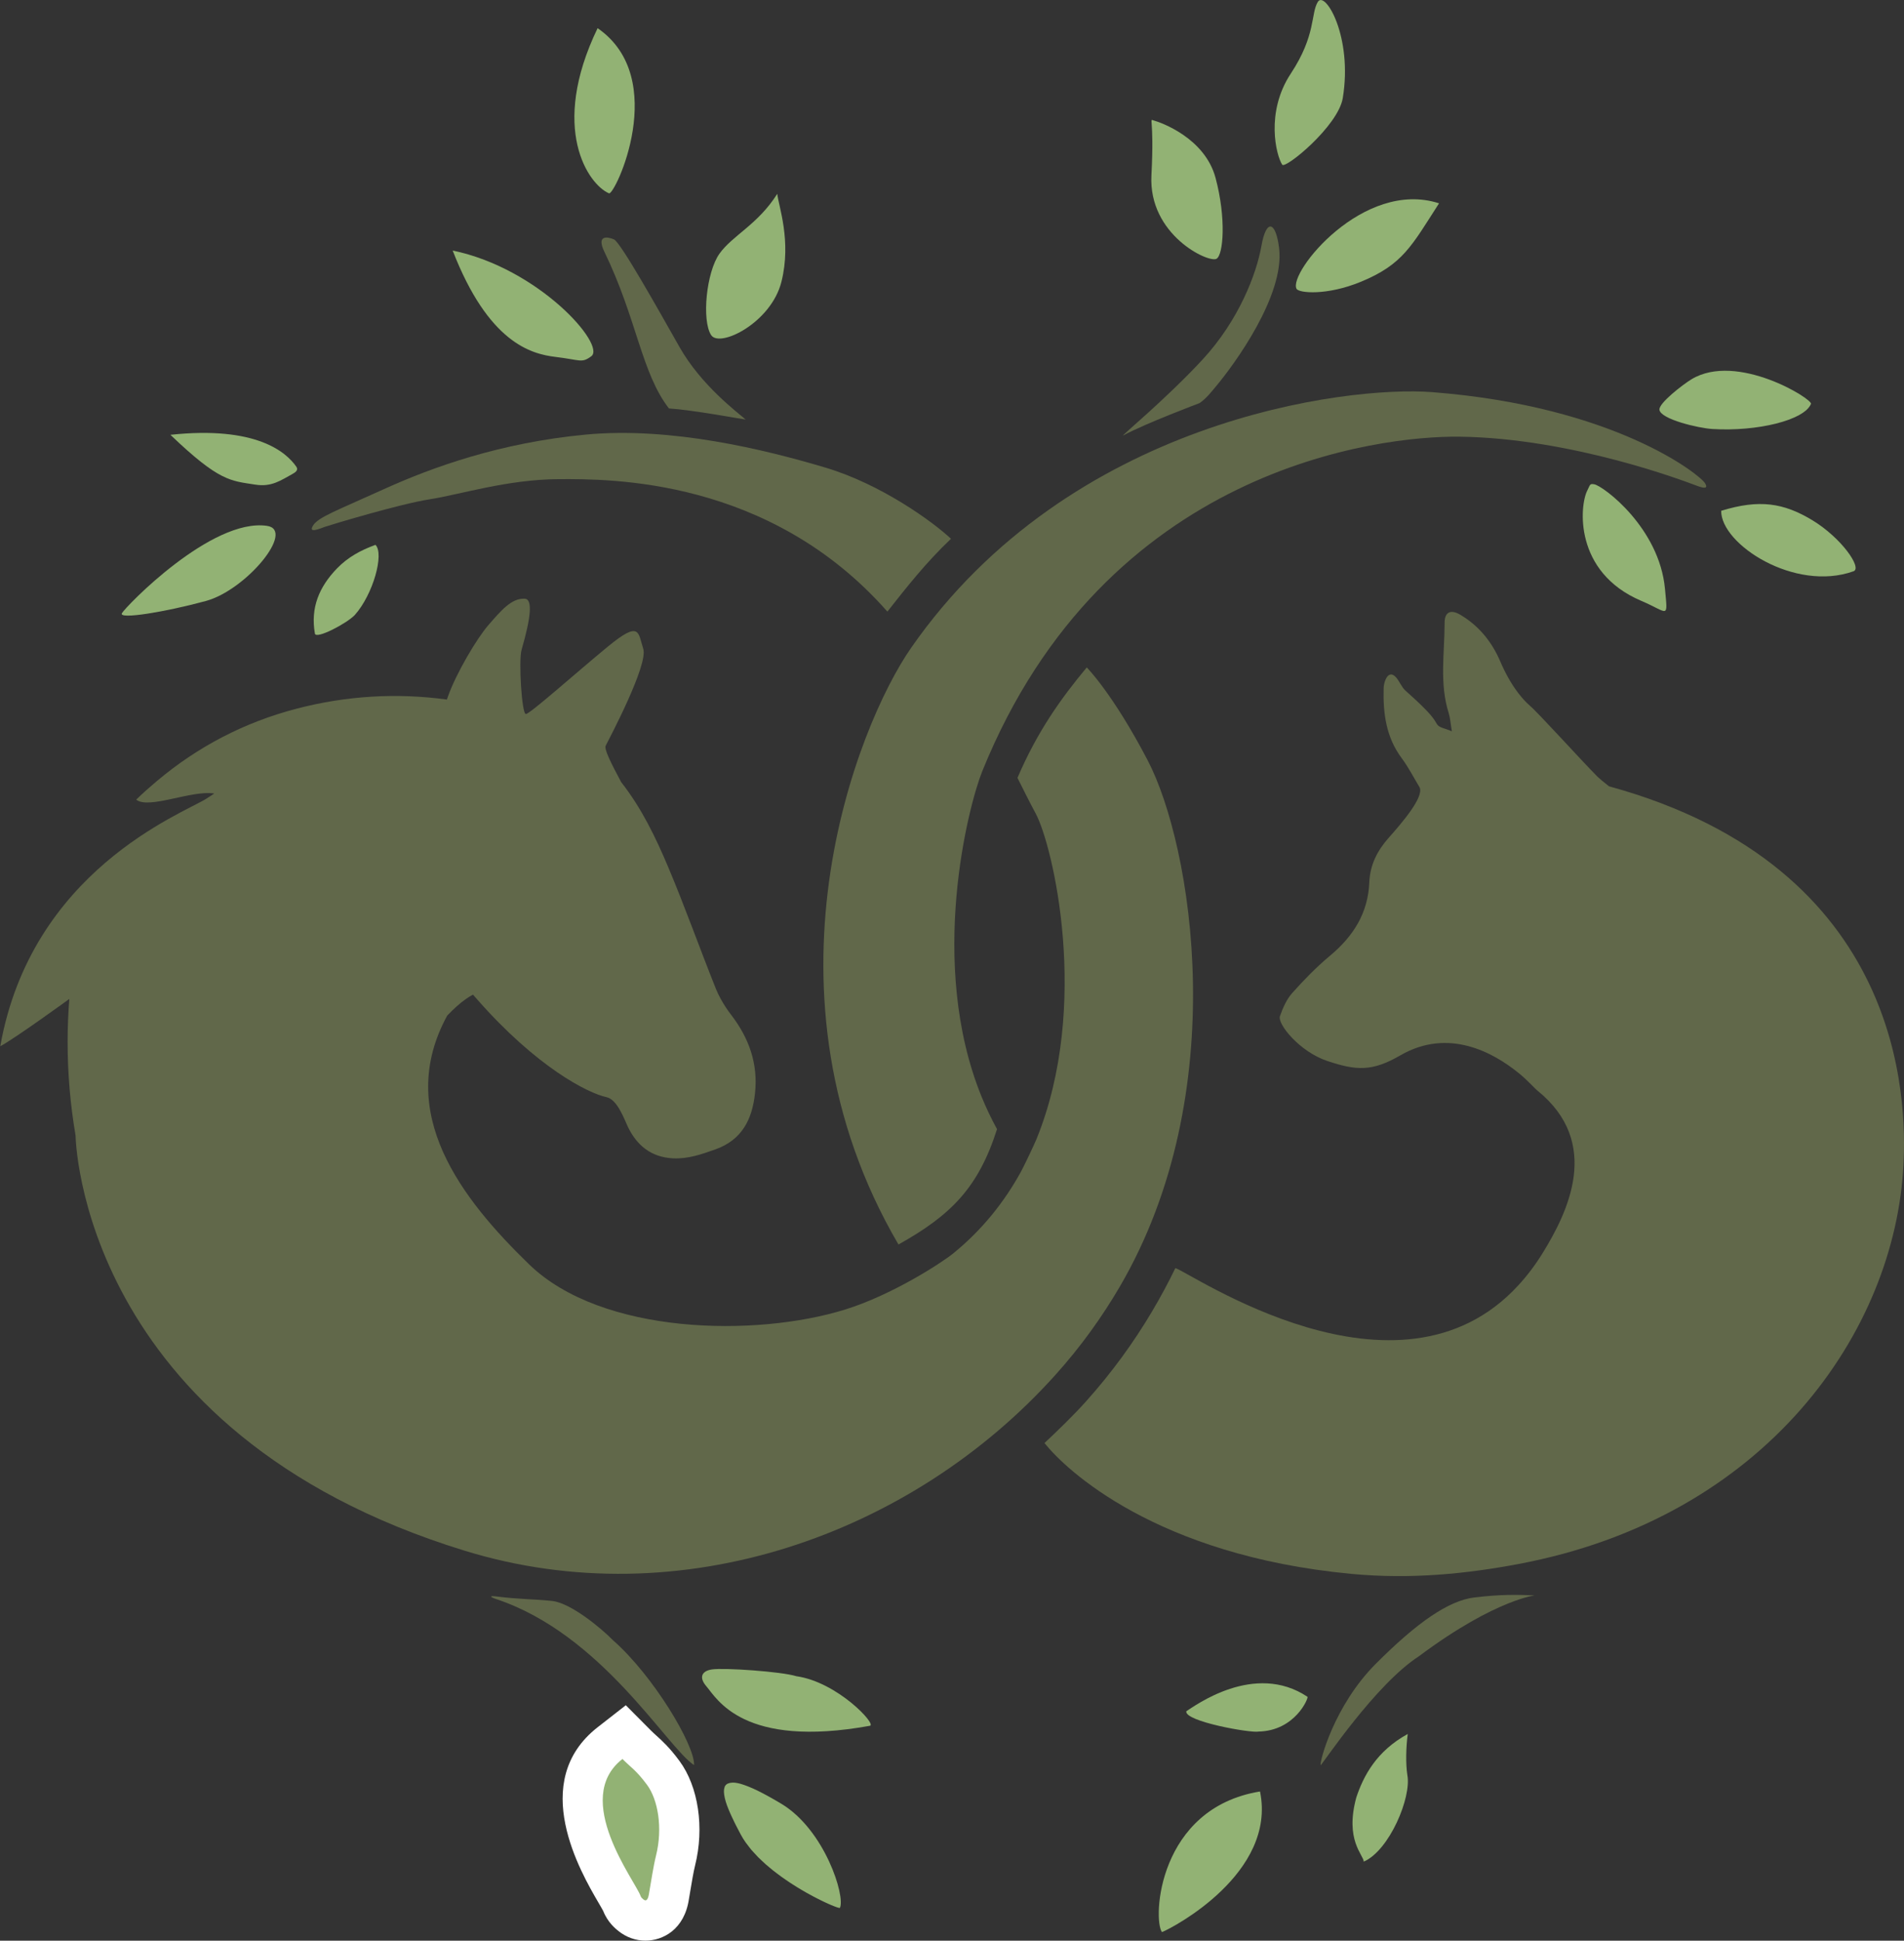 <?xml version="1.0" encoding="UTF-8" standalone="no"?>
<!-- Created with Inkscape (http://www.inkscape.org/) -->

<svg
   version="1.1"
   id="svg1"
   width="189.078"
   height="192.678"
   viewBox="0 0 189.078 192.678"
   xmlns="http://www.w3.org/2000/svg"
   xmlns:svg="http://www.w3.org/2000/svg">
  <rect x="0" y="0" width="189.078" height="192.678" fill="#333333" stroke="none"/>
  <defs
     id="defs1">
    <clipPath
       clipPathUnits="userSpaceOnUse"
       id="clipPath2">
      <path
         d="M 0,268.227 H 193.976 V 0 H 0 Z"
         transform="translate(-49.57,-210.216)"
         id="path2" />
    </clipPath>
    <clipPath
       clipPathUnits="userSpaceOnUse"
       id="clipPath4">
      <path
         d="M 0,268.227 H 193.976 V 0 H 0 Z"
         transform="translate(-47.382,-205.819)"
         id="path4" />
    </clipPath>
    <clipPath
       clipPathUnits="userSpaceOnUse"
       id="clipPath6">
      <path
         d="M 0,268.227 H 193.976 V 0 H 0 Z"
         transform="translate(-75.569,-101.967)"
         id="path6" />
    </clipPath>
    <clipPath
       clipPathUnits="userSpaceOnUse"
       id="clipPath8">
      <path
         d="M 0,268.227 H 193.976 V 0 H 0 Z"
         transform="translate(-74.106,-117.999)"
         id="path8" />
    </clipPath>
    <clipPath
       clipPathUnits="userSpaceOnUse"
       id="clipPath10">
      <path
         d="M 0,268.227 H 193.976 V 0 H 0 Z"
         transform="translate(-115.853,-117.554)"
         id="path10" />
    </clipPath>
    <clipPath
       clipPathUnits="userSpaceOnUse"
       id="clipPath12">
      <path
         d="M 0,268.227 H 193.976 V 0 H 0 Z"
         transform="translate(-80.101,-119.416)"
         id="path12" />
    </clipPath>
    <clipPath
       clipPathUnits="userSpaceOnUse"
       id="clipPath14">
      <path
         d="M 0,268.227 H 193.976 V 0 H 0 Z"
         transform="translate(-73.153,-122.837)"
         id="path14" />
    </clipPath>
    <clipPath
       clipPathUnits="userSpaceOnUse"
       id="clipPath16">
      <path
         d="M 0,268.227 H 193.976 V 0 H 0 Z"
         transform="translate(-132.344,-115.86)"
         id="path16" />
    </clipPath>
    <clipPath
       clipPathUnits="userSpaceOnUse"
       id="clipPath26">
      <path
         d="M 0,268.227 H 193.976 V 0 H 0 Z"
         transform="translate(-121.341,-111.578)"
         id="path26" />
    </clipPath>
    <clipPath
       clipPathUnits="userSpaceOnUse"
       id="clipPath28">
      <path
         d="M 0,268.227 H 193.976 V 0 H 0 Z"
         transform="translate(-86.597,-104.619)"
         id="path28" />
    </clipPath>
    <clipPath
       clipPathUnits="userSpaceOnUse"
       id="clipPath30">
      <path
         d="M 0,268.227 H 193.976 V 0 H 0 Z"
         transform="translate(-153.479,-216.736)"
         id="path30" />
    </clipPath>
    <clipPath
       clipPathUnits="userSpaceOnUse"
       id="clipPath32">
      <path
         d="M 0,268.227 H 193.976 V 0 H 0 Z"
         transform="translate(-118.06,-216.207)"
         id="path32" />
    </clipPath>
    <clipPath
       clipPathUnits="userSpaceOnUse"
       id="clipPath34">
      <path
         d="M 0,268.227 H 193.976 V 0 H 0 Z"
         transform="translate(-124.06,-223.472)"
         id="path34" />
    </clipPath>
    <clipPath
       clipPathUnits="userSpaceOnUse"
       id="clipPath36">
      <path
         d="M 0,268.227 H 193.976 V 0 H 0 Z"
         transform="translate(-122.994,-232.712)"
         id="path36" />
    </clipPath>
    <clipPath
       clipPathUnits="userSpaceOnUse"
       id="clipPath38">
      <path
         d="M 0,268.227 H 193.976 V 0 H 0 Z"
         transform="translate(-118.1,-225.706)"
         id="path38" />
    </clipPath>
    <clipPath
       clipPathUnits="userSpaceOnUse"
       id="clipPath40">
      <path
         d="M 0,268.227 H 193.976 V 0 H 0 Z"
         transform="translate(-145.716,-208.449)"
         id="path40" />
    </clipPath>
    <clipPath
       clipPathUnits="userSpaceOnUse"
       id="clipPath42">
      <path
         d="M 0,268.227 H 193.976 V 0 H 0 Z"
         transform="translate(-155.689,-206.94)"
         id="path42" />
    </clipPath>
    <clipPath
       clipPathUnits="userSpaceOnUse"
       id="clipPath44">
      <path
         d="M 0,268.227 H 193.976 V 0 H 0 Z"
         transform="translate(-77.319,-214.561)"
         id="path44" />
    </clipPath>
    <clipPath
       clipPathUnits="userSpaceOnUse"
       id="clipPath46">
      <path
         d="M 0,268.227 H 193.976 V 0 H 0 Z"
         transform="translate(-71.535,-218.449)"
         id="path46" />
    </clipPath>
    <clipPath
       clipPathUnits="userSpaceOnUse"
       id="clipPath48">
      <path
         d="M 0,268.227 H 193.976 V 0 H 0 Z"
         transform="translate(-80.46,-220.024)"
         id="path48" />
    </clipPath>
    <clipPath
       clipPathUnits="userSpaceOnUse"
       id="clipPath50">
      <path
         d="M 0,268.227 H 193.976 V 0 H 0 Z"
         transform="translate(-72.853,-230.58)"
         id="path50" />
    </clipPath>
    <clipPath
       clipPathUnits="userSpaceOnUse"
       id="clipPath52">
      <path
         d="M 0,268.227 H 193.976 V 0 H 0 Z"
         transform="translate(-98.324,-204.857)"
         id="path52" />
    </clipPath>
    <clipPath
       clipPathUnits="userSpaceOnUse"
       id="clipPath54">
      <path
         d="M 0,268.227 H 193.976 V 0 H 0 Z"
         transform="translate(-133.169,-121.643)"
         id="path54" />
    </clipPath>
    <clipPath
       clipPathUnits="userSpaceOnUse"
       id="clipPath56">
      <path
         d="M 0,268.227 H 193.976 V 0 H 0 Z"
         transform="translate(-101.61,-160.573)"
         id="path56" />
    </clipPath>
    <clipPath
       clipPathUnits="userSpaceOnUse"
       id="clipPath58">
      <path
         d="M 0,268.227 H 193.976 V 0 H 0 Z"
         transform="translate(-166.671,-171.804)"
         id="path58" />
    </clipPath>
    <clipPath
       clipPathUnits="userSpaceOnUse"
       id="clipPath60">
      <path
         d="M 0,268.227 H 193.976 V 0 H 0 Z"
         transform="translate(-108.438,-195.277)"
         id="path60" />
    </clipPath>
    <clipPath
       clipPathUnits="userSpaceOnUse"
       id="clipPath62">
      <path
         d="M 0,268.227 H 193.976 V 0 H 0 Z"
         transform="translate(-55.461,-204.404)"
         id="path62" />
    </clipPath>
    <clipPath
       clipPathUnits="userSpaceOnUse"
       id="clipPath64">
      <path
         d="M 0,268.227 H 193.976 V 0 H 0 Z"
         transform="translate(-100.657,-187.558)"
         id="path64" />
    </clipPath>
  </defs>
  <g
     id="layer-MC0"
     transform="translate(-36.661,-31.002)">
    <path
       id="path1"
       d="m 0,0 c -0.754,1.101 -3.015,3.065 -9.384,2.383 3.645,-3.488 4.472,-3.421 6.336,-3.712 1.211,-0.188 1.897,0.329 2.75,0.791 C -0.048,-0.403 0.16,-0.234 0,0"
       style="fill:#92b274;fill-opacity:1;fill-rule:nonzero;stroke:none"
       transform="matrix(1.333,0,0,-1.333,66.094,77.348)"
       clip-path="url(#clipPath2)" />
    <path
       id="path3"
       d="M 0,0 C 2.141,-0.313 -1.544,-4.778 -4.556,-5.596 -7.568,-6.414 -11.074,-6.992 -10.81,-6.509 -10.546,-6.025 -4.138,0.604 0,0"
       style="fill:#92b274;fill-opacity:1;fill-rule:nonzero;stroke:none"
       transform="matrix(1.333,0,0,-1.333,63.176,83.211)"
       clip-path="url(#clipPath4)" />
    <path
       id="path5"
       d="m 0,0 c -0.269,0 -0.673,0.067 -1.074,0.387 -0.146,0.116 -0.517,0.415 -0.695,0.922 -0.044,0.105 -0.267,0.486 -0.446,0.793 -1.372,2.352 -4.584,7.859 -0.421,11.11 l 1.048,0.819 0.939,-0.943 C -0.482,12.92 -0.333,12.786 -0.187,12.654 0.218,12.288 0.677,11.873 1.328,10.991 2.467,9.45 2.834,6.824 2.241,4.458 2.11,3.933 1.984,3.176 1.872,2.508 L 1.756,1.823 C 1.513,0.132 0.351,0 0,0"
       style="fill:#92b274;fill-opacity:1;fill-rule:nonzero;stroke:none"
       transform="matrix(1.333,0,0,-1.333,100.758,221.68)"
       clip-path="url(#clipPath6)" />
    <path
       id="path7"
       d="m 0,0 -2.097,-1.637 c -5.195,-4.059 -1.247,-10.826 0.051,-13.05 0.134,-0.231 0.299,-0.512 0.364,-0.639 0.334,-0.855 0.935,-1.332 1.138,-1.494 0.585,-0.465 1.28,-0.712 2.007,-0.712 1.288,0 2.906,0.814 3.241,3.106 0.035,0.198 0.072,0.422 0.111,0.658 0.102,0.608 0.228,1.364 0.345,1.831 0.705,2.819 0.249,5.876 -1.162,7.787 -0.741,1.003 -1.282,1.492 -1.717,1.885 -0.127,0.115 -0.258,0.232 -0.404,0.379 z m -0.25,-4.002 c 0.634,-0.637 1.036,-0.848 1.834,-1.93 0.799,-1.081 1.189,-3.182 0.665,-5.277 -0.197,-0.79 -0.371,-1.972 -0.507,-2.738 -0.012,-0.07 -0.061,-0.585 -0.279,-0.585 -0.041,0 -0.087,0.018 -0.141,0.061 -0.084,0.067 -0.179,0.149 -0.212,0.244 -0.391,1.133 -5.18,7.242 -1.36,10.225"
       style="fill:#ffffff;fill-opacity:1;fill-rule:nonzero;stroke:none"
       transform="matrix(1.333,0,0,-1.333,98.807,200.304)"
       clip-path="url(#clipPath8)" />
    <path
       id="path9"
       d="M 0,0 C 0.601,0.374 5.069,3.716 9.028,1.074 9.104,0.959 8.097,-1.45 5.39,-1.514 4.854,-1.648 -0.17,-0.759 0,0"
       style="fill:#92b274;fill-opacity:1;fill-rule:nonzero;stroke:none"
       transform="matrix(1.333,0,0,-1.333,154.47,200.898)"
       clip-path="url(#clipPath10)" />
    <path
       id="path11"
       d="M 0,0 C -0.535,0.619 -0.389,1.129 0.418,1.25 1.327,1.386 5.593,1.094 6.705,0.746 9.771,0.312 12.711,-2.852 12.191,-2.946 2.723,-4.66 0.793,-0.918 0,0"
       style="fill:#92b274;fill-opacity:1;fill-rule:nonzero;stroke:none"
       transform="matrix(1.333,0,0,-1.333,106.801,198.415)"
       clip-path="url(#clipPath12)" />
    <path
       id="path13"
       d="M 0,0 C 2.997,-2.629 6.104,-7.819 6.039,-9.3 3.991,-7.95 -0.828,0.461 -8.721,3.073 -9.194,3.23 -9.198,3.327 -8.716,3.266 -6.963,3.044 -5.914,3.074 -4.533,2.927 -3.152,2.78 -0.89,0.909 0,0"
       style="fill:#61684a;fill-opacity:1;fill-rule:nonzero;stroke:none"
       transform="matrix(1.333,0,0,-1.333,97.537,193.853)"
       clip-path="url(#clipPath14)" />
    <path
       id="path15"
       d="m 0,0 c -0.133,-1.004 -0.16,-2.217 -0.03,-3.061 0.319,-1.657 -1.336,-5.615 -3.249,-6.447 -0.016,0.509 -1.423,1.592 -0.553,4.783 C -3.301,-3.138 -2.344,-1.282 0,0"
       style="fill:#92b274;fill-opacity:1;fill-rule:nonzero;stroke:none"
       transform="matrix(1.333,0,0,-1.333,176.459,203.156)"
       clip-path="url(#clipPath16)" />
    <path
       id="path25"
       d="M 0,0 C -7.604,-1.239 -8.003,-9.508 -7.306,-10.473 -6.504,-10.164 1.25,-6.083 0,0"
       style="fill:#92b274;fill-opacity:1;fill-rule:nonzero;stroke:none"
       transform="matrix(1.333,0,0,-1.333,161.788,208.866)"
       clip-path="url(#clipPath26)" />
    <path
       id="path27"
       d="M 0,0 C 0.106,-0.067 0.212,-0.135 0.316,-0.199 0.413,-0.258 0.508,-0.314 0.603,-0.37 0.705,-0.43 0.807,-0.49 0.906,-0.547 1,-0.6 1.09,-0.649 1.181,-0.699 1.277,-0.752 1.373,-0.805 1.465,-0.854 1.552,-0.9 1.635,-0.943 1.718,-0.985 1.807,-1.031 1.896,-1.077 1.981,-1.118 2.06,-1.158 2.135,-1.194 2.21,-1.229 2.288,-1.266 2.365,-1.303 2.437,-1.336 2.507,-1.368 2.571,-1.397 2.635,-1.425 2.701,-1.454 2.766,-1.483 2.826,-1.508 2.882,-1.531 2.932,-1.551 2.981,-1.571 3.035,-1.592 3.086,-1.612 3.131,-1.629 3.171,-1.643 3.207,-1.656 3.24,-1.667 3.277,-1.679 3.311,-1.689 3.338,-1.696 3.363,-1.703 3.382,-1.707 3.399,-1.709 3.425,-1.713 3.452,-1.717 3.455,-1.71 3.877,-0.853 2.328,4.096 -0.901,6.041 -1.207,6.225 -1.486,6.385 -1.754,6.535 -1.823,6.573 -1.891,6.61 -1.957,6.647 -2.196,6.777 -2.423,6.897 -2.632,6.999 -2.65,7.008 -2.67,7.019 -2.687,7.027 -2.909,7.135 -3.11,7.224 -3.299,7.301 -3.347,7.321 -3.392,7.339 -3.437,7.356 -3.597,7.418 -3.745,7.47 -3.88,7.51 -3.901,7.516 -3.925,7.525 -3.945,7.531 -4.093,7.572 -4.224,7.597 -4.343,7.612 -4.373,7.615 -4.4,7.617 -4.428,7.619 -4.493,7.624 -4.548,7.619 -4.604,7.616 -4.701,7.61 -4.785,7.592 -4.856,7.562 -4.882,7.551 -4.912,7.545 -4.935,7.531 -5.017,7.48 -5.082,7.414 -5.124,7.325 -5.13,7.312 -5.13,7.294 -5.135,7.281 -5.166,7.2 -5.182,7.106 -5.185,7 -5.186,6.962 -5.183,6.921 -5.181,6.881 -5.175,6.782 -5.161,6.675 -5.137,6.559 -5.128,6.517 -5.122,6.477 -5.111,6.432 -5.071,6.27 -5.019,6.099 -4.952,5.912 -4.946,5.898 -4.939,5.881 -4.933,5.866 -4.868,5.692 -4.792,5.506 -4.707,5.314 -4.679,5.251 -4.648,5.185 -4.618,5.12 -4.546,4.963 -4.47,4.803 -4.388,4.637 -4.355,4.572 -4.324,4.507 -4.29,4.44 -4.175,4.214 -4.056,3.984 -3.928,3.747 -3.822,3.549 -3.7,3.354 -3.566,3.163 -3.52,3.097 -3.464,3.033 -3.415,2.967 -3.322,2.844 -3.232,2.72 -3.13,2.6 -3.065,2.525 -2.994,2.452 -2.926,2.378 -2.829,2.272 -2.735,2.164 -2.632,2.061 -2.555,1.984 -2.473,1.91 -2.394,1.835 -2.292,1.738 -2.192,1.641 -2.086,1.547 -1.999,1.471 -1.909,1.398 -1.82,1.323 -1.716,1.236 -1.613,1.147 -1.506,1.063 -1.412,0.989 -1.317,0.918 -1.222,0.847 -1.116,0.766 -1.01,0.685 -0.903,0.608 -0.806,0.538 -0.709,0.473 -0.612,0.406 -0.505,0.332 -0.398,0.257 -0.29,0.186 -0.193,0.122 -0.097,0.062 0,0"
       style="fill:#92b274;fill-opacity:1;fill-rule:nonzero;stroke:none"
       transform="matrix(1.333,0,0,-1.333,115.463,218.144)"
       clip-path="url(#clipPath28)" />
    <path
       id="path29"
       d="m 0,0 c -0.634,-0.383 -2.454,-1.784 -2.391,-2.274 0.092,-0.708 2.908,-1.367 3.935,-1.431 3.351,-0.208 6.868,0.657 7.354,1.871 C 9.039,-1.482 3.388,2.043 0,0"
       style="fill:#92b274;fill-opacity:1;fill-rule:nonzero;stroke:none"
       transform="matrix(1.333,0,0,-1.333,204.639,68.655)"
       clip-path="url(#clipPath30)" />
    <path
       id="path31"
       d="M 0,0 C 1.345,1.598 5.137,6.774 4.703,10.298 4.454,12.316 3.744,12.499 3.386,10.46 3.028,8.421 1.728,4.942 -1.007,1.987 -3.741,-0.968 -7.224,-3.826 -6.91,-3.657 c 1.713,0.921 5.686,2.408 5.686,2.408 C -0.714,-0.906 -0.269,-0.32 0,0"
       style="fill:#61684a;fill-opacity:1;fill-rule:nonzero;stroke:none"
       transform="matrix(1.333,0,0,-1.333,157.414,69.36)"
       clip-path="url(#clipPath32)" />
    <path
       id="path33"
       d="M 0,0 C -0.634,1.18 4.964,8.19 10.618,6.366 8.578,3.204 7.935,1.814 4.784,0.518 2.263,-0.519 0.175,-0.326 0,0"
       style="fill:#92b274;fill-opacity:1;fill-rule:nonzero;stroke:none"
       transform="matrix(1.333,0,0,-1.333,165.413,59.674)"
       clip-path="url(#clipPath34)" />
    <path
       id="path35"
       d="M 0,0 C 0.23,-0.343 4.167,2.872 4.511,4.962 5.265,9.533 3.193,13.006 2.653,12.127 2.112,11.247 2.535,9.658 0.635,6.779 -1.266,3.9 -0.449,0.671 0,0"
       style="fill:#92b274;fill-opacity:1;fill-rule:nonzero;stroke:none"
       transform="matrix(1.333,0,0,-1.333,163.993,47.353)"
       clip-path="url(#clipPath36)" />
    <path
       id="path37"
       d="m 0,0 c -0.584,-0.335 -5.081,1.775 -4.848,6.219 0.232,4.443 -0.245,4.196 0.217,4.068 0.462,-0.128 3.76,-1.274 4.561,-4.266 C 0.731,3.029 0.514,0.295 0,0"
       style="fill:#92b274;fill-opacity:1;fill-rule:nonzero;stroke:none"
       transform="matrix(1.333,0,0,-1.333,157.467,56.695)"
       clip-path="url(#clipPath38)" />
    <path
       id="path39"
       d="M 0,0 C 0.214,0.412 0.166,0.534 0.521,0.464 1.205,0.33 5.371,-2.774 5.788,-7.329 6,-9.647 6.073,-9.089 4.019,-8.216 -1.026,-6.072 -0.571,-1.099 0,0"
       style="fill:#92b274;fill-opacity:1;fill-rule:nonzero;stroke:none"
       transform="matrix(1.333,0,0,-1.333,194.288,79.703)"
       clip-path="url(#clipPath40)" />
    <path
       id="path41"
       d="M 0,0 C 2.831,0.874 4.651,0.596 6.804,-0.71 8.956,-2.016 10.522,-4.265 9.861,-4.502 5.487,-6.073 -0.03,-2.491 0,0"
       style="fill:#92b274;fill-opacity:1;fill-rule:nonzero;stroke:none"
       transform="matrix(1.333,0,0,-1.333,207.585,81.716)"
       clip-path="url(#clipPath42)" />
    <path
       id="path43"
       d="m 0,0 c 1.772,-0.115 5.248,-0.765 5.717,-0.827 -0.6,0.521 -3.31,2.541 -4.928,5.396 -1.618,2.854 -4.396,7.815 -4.888,8.023 -0.492,0.209 -1.327,0.341 -0.705,-0.939 C -2.389,6.679 -2.057,2.649 0,0"
       style="fill:#61684a;fill-opacity:1;fill-rule:nonzero;stroke:none"
       transform="matrix(1.333,0,0,-1.333,103.092,71.554)"
       clip-path="url(#clipPath44)" />
    <path
       id="path45"
       d="M 0,0 C 1.114,0.827 -3.887,6.544 -10.327,7.872 -7.668,1.024 -4.504,0.167 -2.654,-0.052 -0.805,-0.272 -0.726,-0.539 0,0"
       style="fill:#92b274;fill-opacity:1;fill-rule:nonzero;stroke:none"
       transform="matrix(1.333,0,0,-1.333,95.38,66.371)"
       clip-path="url(#clipPath46)" />
    <path
       id="path47"
       d="M 0,0 C 0.632,-0.979 4.471,0.911 5.238,3.971 6.005,7.031 5.009,9.646 4.928,10.522 3.47,8.216 1.599,7.435 0.621,6.062 -0.357,4.689 -0.712,1.103 0,0"
       style="fill:#92b274;fill-opacity:1;fill-rule:nonzero;stroke:none"
       transform="matrix(1.333,0,0,-1.333,107.28,64.27)"
       clip-path="url(#clipPath48)" />
    <path
       id="path49"
       d="M 0,0 C 0.429,-0.182 4.57,8.565 -0.849,12.301 -4.466,4.806 -1.522,0.645 0,0"
       style="fill:#92b274;fill-opacity:1;fill-rule:nonzero;stroke:none"
       transform="matrix(1.333,0,0,-1.333,97.138,50.196)"
       clip-path="url(#clipPath50)" />
    <path
       id="path51"
       d="M 0,0 C -1.376,1.292 -5.227,4.072 -9.353,5.301 -13.891,6.653 -20.866,8.358 -27.206,7.76 -33.547,7.162 -38.62,5.346 -42.321,3.663 c -3.49,-1.587 -4.817,-2.049 -5.207,-2.681 -0.389,-0.632 0.561,-0.204 0.898,-0.087 0.336,0.118 5.571,1.703 7.799,2.047 2.227,0.344 5.789,1.484 9.603,1.5 3.798,0.017 15.692,0.119 24.49,-9.866 1.39,1.76 2.835,3.617 4.738,5.424"
       style="fill:#61684a;fill-opacity:1;fill-rule:nonzero;stroke:none"
       transform="matrix(1.333,0,0,-1.333,131.099,84.494)"
       clip-path="url(#clipPath52)" />
    <path
       id="path53"
       d="m 0,0 c -3.267,-2.123 -7.109,-7.955 -7.317,-8.112 -0.08,0.272 1.012,4.448 4.103,7.546 3.09,3.098 5.438,4.722 7.362,4.95 C 6.132,4.619 7.239,4.588 8.589,4.541 8.871,4.531 5.911,4.411 0,0"
       style="fill:#61684a;fill-opacity:1;fill-rule:nonzero;stroke:none"
       transform="matrix(1.333,0,0,-1.333,177.559,195.445)"
       clip-path="url(#clipPath54)" />
    <path
       id="path55"
       d="M 0,0 C -0.003,0.014 -0.007,0.031 -0.01,0.045 -0.028,0.005 -0.051,-0.031 -0.07,-0.071 Z"
       style="fill:#61684a;fill-opacity:1;fill-rule:nonzero;stroke:none"
       transform="matrix(1.333,0,0,-1.333,135.479,143.538)"
       clip-path="url(#clipPath56)" />
    <path
       id="path57"
       d="m 0,0 c -2.75,5.706 -8.291,11.596 -19.345,14.626 -0.396,0.315 -0.686,0.553 -0.853,0.712 -1.422,1.442 -4.348,4.697 -5.065,5.315 -0.305,0.263 -0.575,0.577 -0.831,0.907 -0.553,0.718 -1.001,1.55 -1.346,2.359 -0.622,1.461 -1.6,2.668 -2.983,3.484 -0.712,0.419 -1.167,0.208 -1.166,-0.599 10e-4,-2.242 -0.397,-4.506 0.303,-6.721 0.116,-0.368 0.136,-0.767 0.236,-1.362 -0.498,0.226 -0.925,0.253 -1.098,0.517 -0.249,0.378 -0.26,0.649 -2.347,2.504 -0.297,0.263 -0.438,0.672 -0.695,0.977 -0.318,0.377 -0.615,0.279 -0.797,-0.144 -0.087,-0.203 -0.14,-0.435 -0.145,-0.656 -0.047,-1.86 0.182,-3.641 1.348,-5.202 0.503,-0.674 0.887,-1.436 1.336,-2.175 0.328,-0.722 -1.302,-2.622 -2.314,-3.761 -0.852,-0.958 -1.384,-2.024 -1.437,-3.308 -0.094,-2.294 -1.193,-4.018 -2.92,-5.46 -1.015,-0.848 -1.951,-1.805 -2.831,-2.794 -0.418,-0.47 -0.69,-1.107 -0.906,-1.712 -0.205,-0.575 1.454,-2.651 3.544,-3.346 2.162,-0.718 3.33,-0.787 5.424,0.424 3.586,2.076 6.924,0.213 8.794,-1.3 0.008,-0.006 0.017,-0.013 0.025,-0.019 0.692,-0.563 1.153,-1.111 1.404,-1.313 4.798,-3.887 2.26,-9.045 0.382,-12.089 -0.565,-0.915 -1.172,-1.707 -1.811,-2.402 -8.985,-9.79 -24.54,1.028 -25.555,1.278 -0.521,-1.082 -1.105,-2.165 -1.745,-3.243 -1.348,-2.271 -2.968,-4.523 -4.937,-6.715 -0.905,-1.008 -2.081,-2.147 -3.067,-3.07 1.571,-1.979 8.297,-8.369 22.854,-9.745 4.512,-0.426 8.669,0.022 12.45,0.733 18.482,3.471 28.085,17.343 28.69,29.782 C 2.708,-11.225 2.749,-5.705 0,0"
       style="fill:#61684a;fill-opacity:1;fill-rule:nonzero;stroke:none"
       transform="matrix(1.333,0,0,-1.333,222.227,128.564)"
       clip-path="url(#clipPath58)" />
    <path
       id="path59"
       d="m 0,0 v 0 0 c -1.949,-2.336 -3.702,-4.811 -5.162,-8.225 0.384,-0.764 0.803,-1.621 1.36,-2.66 1.271,-2.37 4.107,-14.289 0.056,-24.247 -0.003,-0.007 -0.007,-0.015 -0.01,-0.022 -0.165,-0.404 -0.928,-2.007 -1.143,-2.398 -1.23,-2.24 -2.872,-4.318 -5.039,-6.084 -0.828,-0.675 -4.509,-3.083 -8.053,-4.185 -6.671,-2.075 -18.144,-1.886 -23.553,3.361 -4.992,4.843 -10.062,11.285 -6.1,18.53 0.443,0.464 0.923,0.909 1.396,1.239 0.176,0.123 0.351,0.234 0.522,0.32 0.095,-0.111 0.189,-0.212 0.283,-0.32 4.456,-5.079 8.265,-7.016 9.672,-7.318 0.813,-0.175 1.331,-1.684 1.592,-2.222 0.672,-1.384 1.739,-2.245 3.338,-2.33 1.117,-0.06 2.135,0.296 3.167,0.663 1.985,0.703 2.746,2.232 2.957,4.169 0.242,2.208 -0.444,4.123 -1.782,5.862 -0.283,0.367 -0.543,0.764 -0.768,1.176 -0.132,0.241 -0.255,0.486 -0.355,0.737 -1.206,3.009 -2.29,6.068 -3.548,9.055 -0.942,2.238 -2.001,4.431 -3.513,6.353 -0.728,1.36 -1.285,2.457 -1.157,2.713 0.241,0.48 3.191,6.037 2.798,7.228 -0.392,1.191 -0.208,2.159 -2.646,0.15 -2.438,-2.009 -5.791,-5.008 -6.098,-5.015 -0.307,-0.007 -0.549,3.994 -0.318,4.79 0.712,2.454 0.823,3.766 0.241,3.799 -0.999,0.057 -1.795,-0.913 -2.688,-1.933 -0.893,-1.019 -2.446,-3.657 -3.044,-5.363 -0.026,-0.076 -0.049,-0.145 -0.073,-0.214 -3.738,0.506 -7.473,0.29 -11.191,-0.679 -3.907,-1.017 -7.366,-2.829 -10.406,-5.383 -0.529,-0.445 -1.049,-0.904 -1.552,-1.394 0.948,-0.744 4.138,0.732 5.819,0.456 -0.293,-0.19 -0.456,-0.3 -0.623,-0.404 -1.822,-1.124 -12.996,-5.35 -15.321,-18.419 1.085,0.574 5.144,3.523 5.144,3.523 -0.082,-1.055 -0.127,-2.121 -0.127,-3.198 0,-2.379 0.206,-4.709 0.593,-6.977 0,0 0.269,-22.084 28.977,-30.918 16.08,-4.948 33.31,1.169 44.025,13.098 1.905,2.12 3.471,4.313 4.775,6.541 l 0.001,0.001 c 8.48,14.49 5.393,32.912 2.086,39.236 C 1.933,-1.936 0,0 0,0"
       style="fill:#61684a;fill-opacity:1;fill-rule:nonzero;stroke:none"
       transform="matrix(1.333,0,0,-1.333,144.583,97.267)"
       clip-path="url(#clipPath60)" />
    <path
       id="path61"
       d="m 0,0 c 0.668,-0.656 -0.172,-3.693 -1.541,-5.227 -0.617,-0.643 -2.892,-1.827 -2.97,-1.384 -0.34,1.924 0.314,3.48 1.649,4.86 C -2.053,-0.916 -1.1,-0.4 0,0"
       style="fill:#92b274;fill-opacity:1;fill-rule:nonzero;stroke:none"
       transform="matrix(1.333,0,0,-1.333,73.947,85.097)"
       clip-path="url(#clipPath62)" />
    <path
       id="path63"
       d="m 0,0 c -1.01,-2.493 -4.107,-14.288 -0.056,-24.247 0.335,-0.823 0.72,-1.632 1.153,-2.421 -1.391,-4.362 -3.43,-6.406 -7.343,-8.592 -10.95,18.707 -3.158,38.547 0.946,44.445 11.835,17.005 32.468,19.534 38.818,19.04 13.595,-1.057 19.931,-6.146 20.321,-6.778 0.39,-0.632 -0.561,-0.205 -0.897,-0.087 -0.336,0.118 -8.91,3.445 -17.402,3.547 C 29.6,24.979 9.167,22.619 0,0"
       style="fill:#61684a;fill-opacity:1;fill-rule:nonzero;stroke:none"
       transform="matrix(1.333,0,0,-1.333,134.21,107.559)"
       clip-path="url(#clipPath64)" />
  </g>
</svg>
